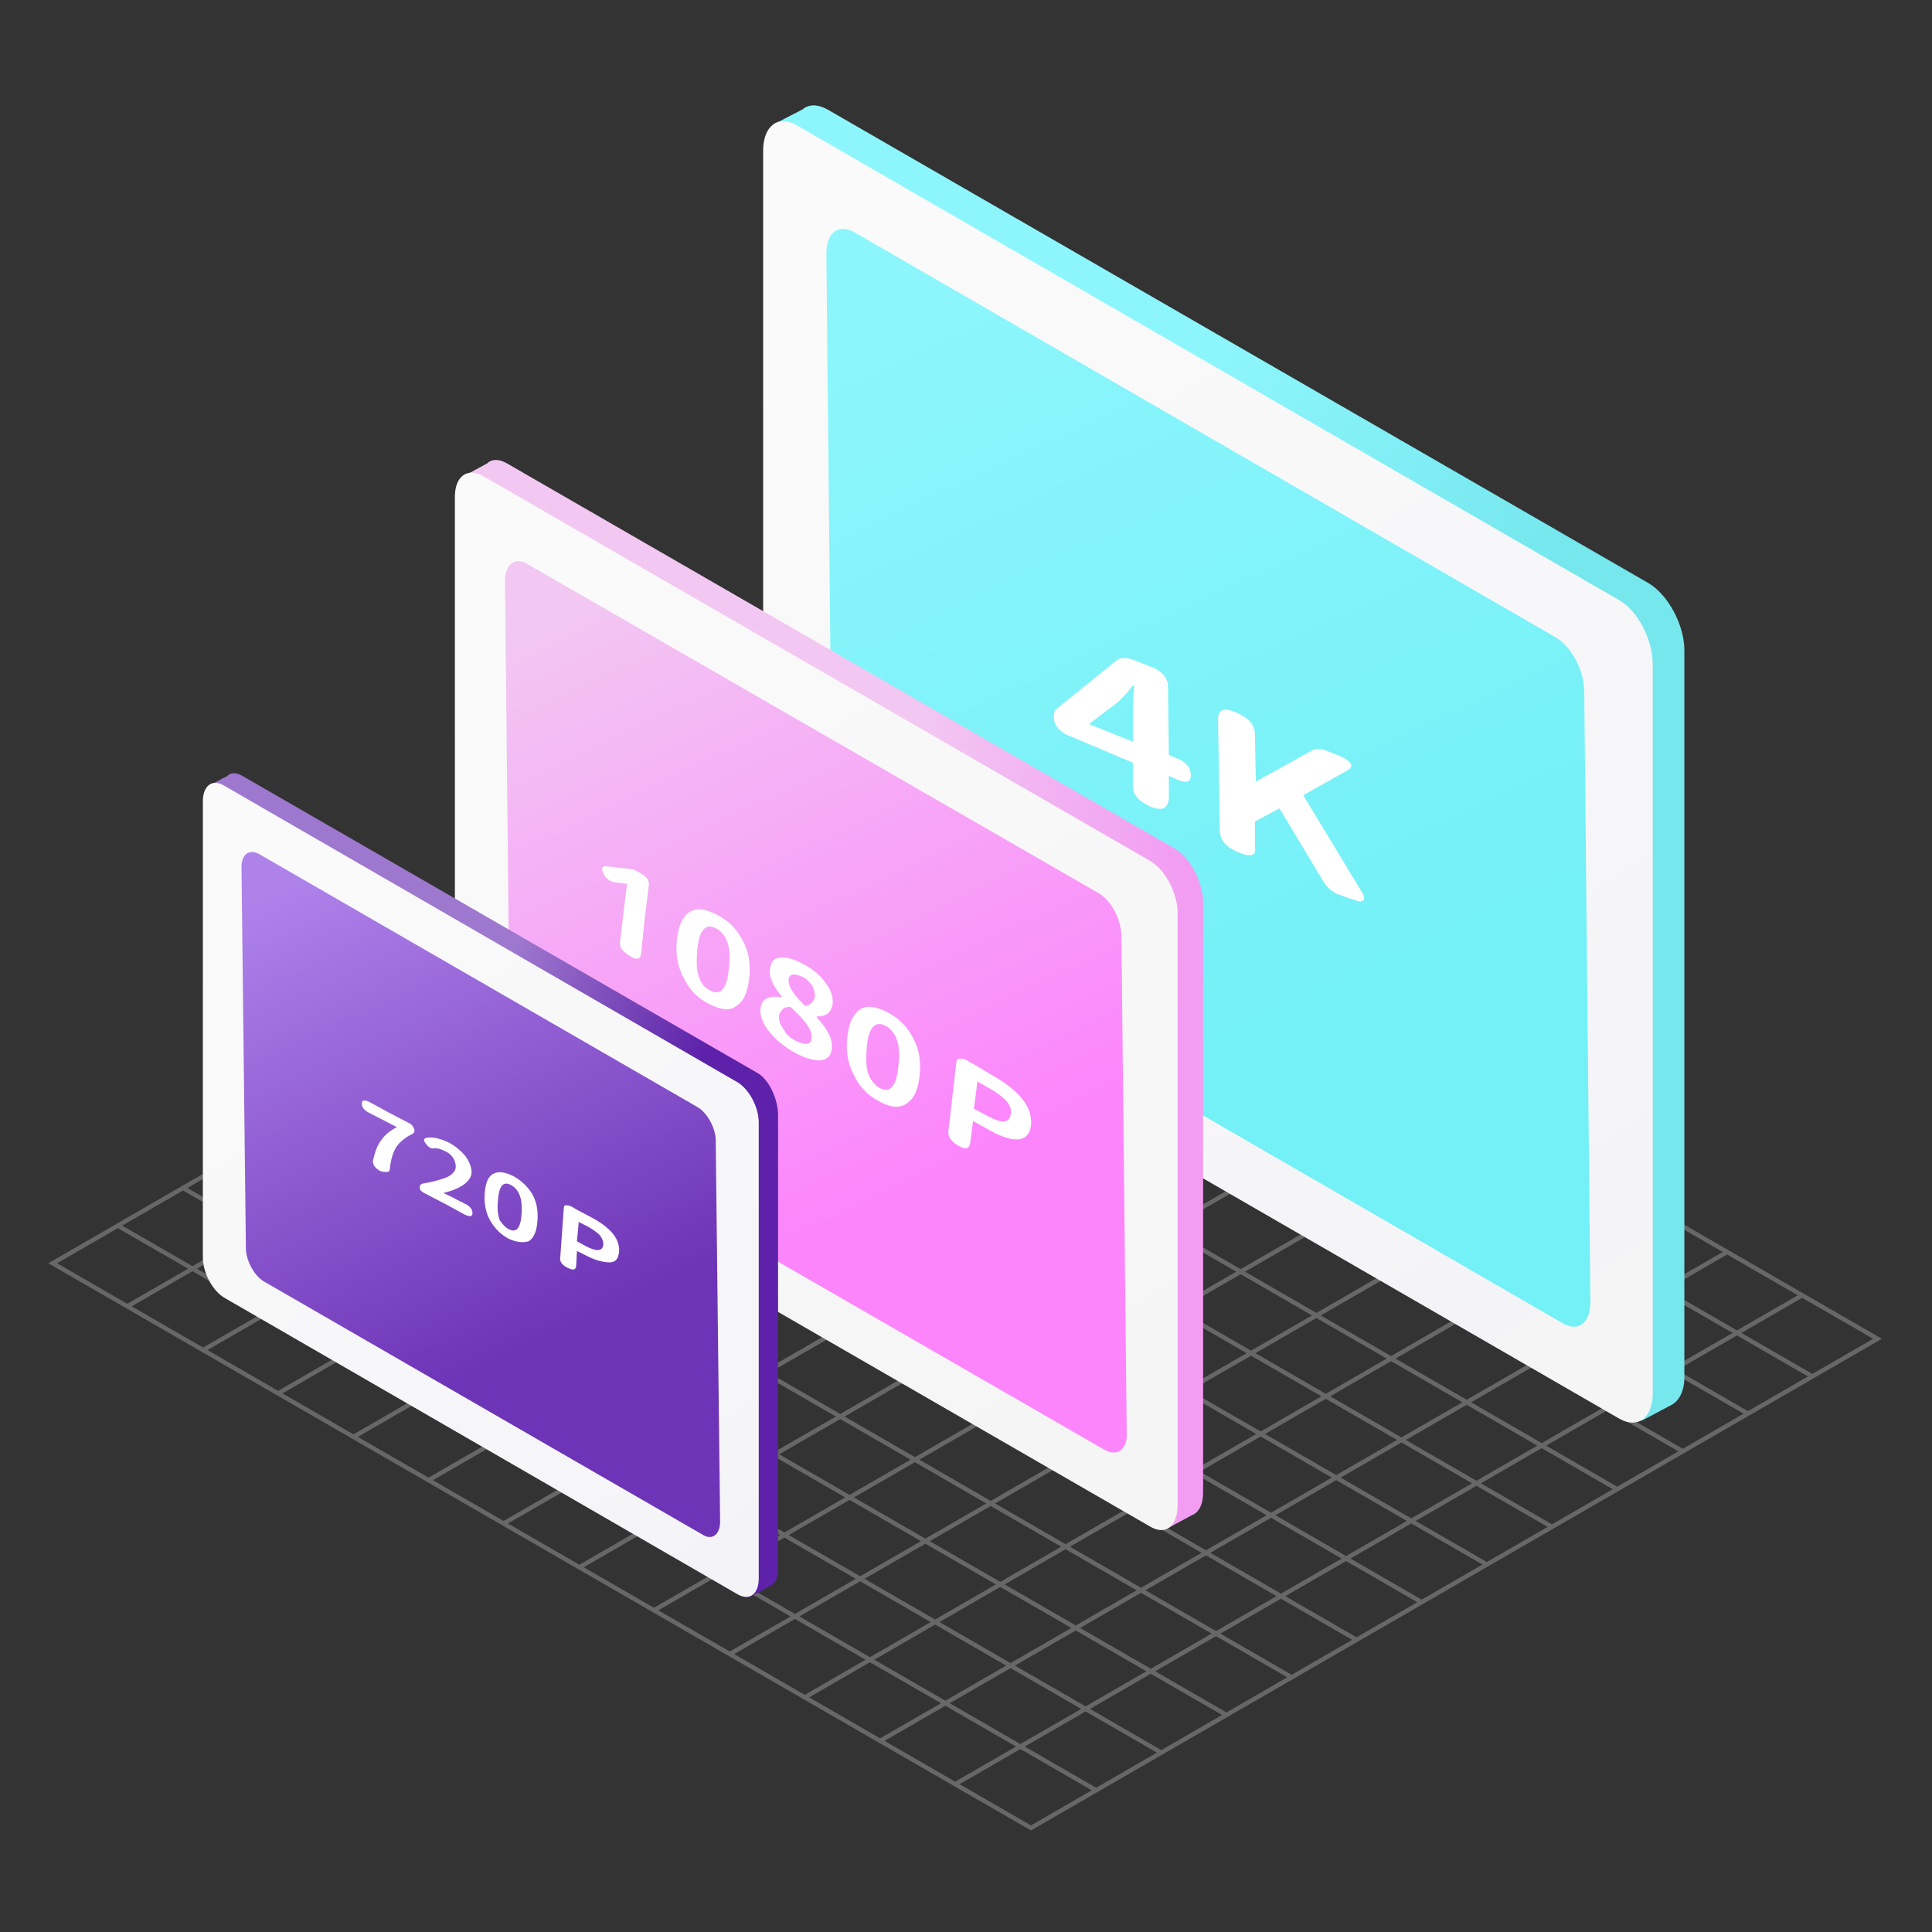 <svg width="220" height="220" viewBox="0 0 220 220" xmlns="http://www.w3.org/2000/svg">
    <rect x="0" y="0" width="220" height="220" fill="#333333" stroke="none"/>
    <defs>
        <linearGradient x1="44.328%" y1="25.76%" x2="74.369%" y2="50.013%" id="t7z2egmrha">
            <stop stop-color="#8DF6FC" offset="0%"/>
            <stop stop-color="#75E7ED" offset="100%"/>
        </linearGradient>
        <linearGradient x1="28.094%" y1="0%" x2="72.229%" y2="98.3%" id="x63oble3qb">
            <stop stop-color="#FAFAFA" offset="0%"/>
            <stop stop-color="#F4F4F8" offset="100%"/>
            <stop stop-color="#F5F5F5" offset="100%"/>
        </linearGradient>
        <linearGradient x1="25.784%" y1="0%" x2="50.162%" y2="75.279%" id="2kvk7azskc">
            <stop stop-color="#8DF6FC" offset="0%"/>
            <stop stop-color="#74F0F7" offset="100%"/>
        </linearGradient>
        <linearGradient x1="-.095%" y1="50.056%" x2="99.841%" y2="50.056%" id="4151c13mnd">
            <stop stop-color="#F2C8F2" offset="57%"/>
            <stop stop-color="#F2C8F2" offset="61.76%"/>
            <stop stop-color="#F29CF2" offset="98.22%"/>
        </linearGradient>
        <linearGradient x1="27.755%" y1="0%" x2="73.358%" y2="100%" id="rjgbsnpcie">
            <stop stop-color="#FAFAFA" offset="0%"/>
            <stop stop-color="#F5F5F5" offset="100%"/>
        </linearGradient>
        <linearGradient x1="25.669%" y1="0%" x2="50.24%" y2="74.626%" id="7s9fncay7f">
            <stop stop-color="#F2C8F2" offset="0%"/>
            <stop stop-color="#FC85FC" offset="100%"/>
        </linearGradient>
        <linearGradient x1="47.905%" y1="29.146%" x2="74.261%" y2="49.984%" id="6cb0w3n64g">
            <stop stop-color="#9E78CE" offset="0%"/>
            <stop stop-color="#5D22A9" offset="100%"/>
        </linearGradient>
        <linearGradient x1="26.689%" y1="0%" x2="73.311%" y2="100%" id="btqlz58n4h">
            <stop stop-color="#FAFAFA" offset="0%"/>
            <stop stop-color="#F5F5F8" offset="100%"/>
            <stop stop-color="#F4F4F8" offset="100%"/>
        </linearGradient>
        <linearGradient x1="25.591%" y1="0%" x2="50.226%" y2="75.478%" id="1eqxvbqyxi">
            <stop stop-color="#AF82EA" offset="0%"/>
            <stop stop-color="#6D34B7" offset="100%"/>
        </linearGradient>
    </defs>
    <g fill="none" fill-rule="evenodd">
        <g opacity=".5" stroke="#9B9B9B" stroke-width=".5">
            <path d="m6 143.85 96.4-55.7 111.4 64.3-96.4 55.7zM108.8 203.15l96.5-55.7M100.2 198.25l96.5-55.7M91.7 193.25l96.4-55.7M83.1 188.35l96.5-55.7M74.5 183.35l96.5-55.7M66 178.45l96.4-55.7M57.4 173.45l96.4-55.6M48.8 168.55l96.5-55.7M40.2 163.65l96.5-55.7M31.7 158.65l96.4-55.7M23.1 153.75l96.5-55.7M14.5 148.75l96.5-55.7M95 92.45l111.4 64.3M87.6 96.65l111.4 64.3M80.2 100.95l111.4 64.3M72.8 105.25l111.3 64.3M65.3 109.55l111.4 64.3M57.9 113.85l111.4 64.3M50.5 118.15l111.4 64.3M43.1 122.35l111.4 64.4M35.7 126.65l111.3 64.3M28.2 130.95l111.4 64.3M20.8 135.25l111.4 64.3M13.4 139.55l111.4 64.3"/>
        </g>
        <g fill-rule="nonzero">
            <path d="M100.9 54.45 7.3.45c-1.1-.6-2.1-.6-2.8 0l-2.7 1.4c-1 .3-1.7 1.5-1.7 3.2v83c0 2.8 1.7 6.1 3.8 7.3l93.7 54.1c.9.5 1.7.6 2.4.3h.1l3.2-1.7c.9-.4 1.6-1.5 1.6-3.2v-83c-.1-2.9-1.9-6.1-4-7.4z" fill="url(#t7z2egmrha)" transform="translate(86.9 12)"/>
            <path d="M97.5 149.55 3.8 95.45c-2.1-1.2-3.8-4.5-3.8-7.3v-83c0-2.8 1.7-4.1 3.8-2.9l93.7 54.1c2.1 1.2 3.8 4.5 3.8 7.3v83c0 2.8-1.7 4.1-3.8 2.9z" fill="url(#x63oble3qb)" transform="translate(86.9 12)"/>
            <path d="m91 138.65-79.8-46.1c-1.8-1-3.3-3.8-3.3-6.2l-.7-69.5c0-2.4 1.4-3.4 3.2-2.4l79.8 46.1c1.8 1 3.3 3.8 3.3 6.2l.7 69.5c0 2.4-1.4 3.5-3.2 2.4z" fill="url(#2kvk7azskc)" transform="translate(86.9 12)"/>
            <g fill="#FFF">
                <path d="M131 91.85c-1.3-.6-2-1.3-2-2.3v-2.7l-4.5-1.9-2.6-1.1c-.6-.2-1-.5-1.4-.9-.3-.4-.5-.8-.5-1.2v-.2c0-.4.1-.7.4-.9l6.8-5.5c.4-.3 1.1-.3 1.9 0l2 .8c.6.2 1 .5 1.4.9.3.4.5.8.5 1.2l.1 7.9.9.4c1.1.4 1.6 1.1 1.6 1.9 0 .8-.5 1-1.6.5l-.9-.4v2.7c-.2 1.1-.8 1.3-2.1.8zm-7-9.4 2.5 1 2.5 1v-3.2c0-.5 0-1.3.1-2.6 0-.3.1-.5 0-.6h-.1c-.5.7-1.1 1.3-1.7 1.9l-3.3 2.5zM141 97.05c-1.4-.6-2.1-1.4-2.1-2.5l-.2-12.7c0-1.1.7-1.3 2.1-.7 1.4.6 2.1 1.4 2.1 2.5l.1 5.3h.1l6.3-3.5c.5-.3 1.1-.2 1.8.1l1.3.5c.7.3 1.1.6 1.3.9.2.3 0 .6-.4.8l-5 2.8 6.6 10.9c.4.6.4 1 .2 1.1-.2.2-.6.1-1.3-.2h-.1l-1.4-.5c-.7-.3-1.2-.7-1.6-1.3l-5.1-8.5-2.8 1.5v2.9c.2 1-.5 1.2-1.9.6z"/>
            </g>
            <g>
                <path d="M82 44.275 5.9.375c-.9-.5-1.7-.5-2.2 0l-2.2 1.2c-.8.3-1.4 1.2-1.4 2.6v67.4c0 2.3 1.4 4.9 3.1 5.9l76.1 43.9c.7.4 1.4.5 1.9.2h.1l2.6-1.4c.8-.3 1.3-1.2 1.3-2.6v-67.4c-.1-2.2-1.5-4.9-3.2-5.9z" fill="url(#4151c13mnd)" transform="translate(51.8 52.375)"/>
                <path d="m79.2 121.475-76.1-43.9c-1.7-1-3.1-3.7-3.1-5.9v-67.5c0-2.3 1.4-3.3 3.1-2.4l76.1 43.9c1.7 1 3.1 3.7 3.1 5.9v67.4c0 2.5-1.4 3.5-3.1 2.5z" fill="url(#rjgbsnpcie)" transform="translate(51.8 52.375)"/>
                <path d="M73.9 112.675 9 75.275c-1.5-.8-2.7-3.1-2.7-5l-.6-56.5c0-1.9 1.2-2.8 2.6-1.9l64.9 37.4c1.5.8 2.7 3.1 2.7 5l.6 56.5c.1 1.9-1.1 2.8-2.6 1.9z" fill="url(#7s9fncay7f)" transform="translate(51.8 52.375)"/>
                <g fill="#FFF">
                    <path d="M71.7 108.85c-.8-.5-1.2-1-1.1-1.6l.8-6.6-1.5-.2c-.5-.1-.9-.4-1.2-1-.3-.6-.1-.9.4-.8l2.7.3c.2 0 .5.1.8.3l.5.3c.3.1.4.3.6.5.1.2.2.4.2.6l-.5 4.1-.4 3.9c-.1.6-.5.7-1.3.2zM80.6 114.25c-1.3-.7-2.2-1.7-2.8-3-.7-1.3-.9-2.8-.7-4.4.2-1.6.7-2.6 1.6-3.1.8-.4 1.8-.2 3.1.5s2.2 1.7 2.8 2.9c.7 1.3.9 2.7.7 4.4-.2 1.6-.7 2.6-1.6 3.1-.7.5-1.8.3-3.1-.4zm.2-1.5c1.2.7 2-.1 2.2-2.5.3-2.3-.2-3.8-1.4-4.5-1.2-.7-2 .1-2.2 2.4-.1 1.3-.1 2.3.2 3.1.2.7.6 1.2 1.2 1.5zM90.3 119.75c-1.2-.7-2.1-1.5-2.8-2.4-.7-.9-1-1.8-.9-2.5.1-1.1.9-1.5 2.4-1.3v-.1c-1-1.2-1.5-2.3-1.3-3.2.1-.8.5-1.2 1.2-1.2.7-.1 1.6.2 2.7.8 1.1.6 1.9 1.3 2.5 2.2.6.8.8 1.6.7 2.4-.1.4-.3.8-.6 1-.3.2-.7.3-1.2.3v.1c1.3 1.4 1.9 2.6 1.7 3.7-.1.7-.5 1.1-1.3 1.2-.9 0-1.9-.3-3.1-1zm.2-1.3c.5.3 1 .4 1.3.4.4 0 .6-.2.6-.7.1-.5-.2-1-.6-1.6-.3-.4-.9-1.1-1.8-1.9-.4 0-.7.1-.9.3-.2.2-.4.5-.4.8 0 .4.1.9.5 1.4.3.6.7 1 1.3 1.3zm1.2-3.9c.6-.1 1-.5 1.1-1.1 0-.4-.1-.8-.3-1.2-.3-.4-.6-.8-1.1-1-.4-.2-.8-.3-1.1-.3-.3.1-.5.3-.5.6 0 .4.1.9.5 1.4.2.4.7.9 1.4 1.6zM100 125.35c-1.3-.7-2.2-1.7-2.8-3-.7-1.3-.9-2.8-.7-4.4.2-1.6.7-2.6 1.6-3.1.8-.4 1.8-.2 3.1.5s2.2 1.7 2.8 2.9c.7 1.3.9 2.7.7 4.4-.2 1.6-.7 2.6-1.6 3.1-.8.5-1.9.3-3.1-.4zm.1-1.5c1.2.7 2-.1 2.2-2.5.3-2.3-.2-3.8-1.4-4.5-1.2-.7-2 .1-2.2 2.4-.1 1.3-.1 2.3.2 3.1.3.7.7 1.2 1.2 1.5zM109.1 130.45c-.8-.5-1.2-1-1.1-1.7l.9-7.8c0-.3.2-.4.4-.4s.5 0 .8.2l.9.5 2 1.2c3.2 1.8 4.6 3.7 4.4 5.7-.1 1-.7 1.6-1.6 1.6-.9 0-2-.4-3.4-1.2l-1.6-.9-.3 2.4c-.1.8-.5.9-1.4.4zm1.8-4.2 1.5.8c1.7.9 2.5.9 2.7-.2.1-.5-.1-1-.5-1.5-.4-.4-1-.9-1.9-1.4l-1.4-.8-.2 1.6-.2 1.5z"/>
                </g>
            </g>
            <g>
                <path d="M63.1 34.1 4.5.3c-.7-.4-1.3-.4-1.7 0l-1.7.9c-.6.2-1 .9-1 2v51.9c0 1.8 1.1 3.8 2.4 4.6L61 93.5c.6.3 1.1.4 1.5.2l2-1.1c.6-.2 1-.9 1-2V38.7c-.1-1.8-1.1-3.9-2.4-4.6z" fill="url(#6cb0w3n64g)" transform="translate(23.1 88.05)"/>
                <path d="M60.9 93.5 2.4 59.7C1.1 58.9 0 56.9 0 55.1V3.2C0 1.4 1.1.6 2.4 1.4l58.5 33.8c1.3.8 2.4 2.8 2.4 4.6v51.9c0 1.7-1 2.6-2.4 1.8z" fill="url(#btqlz58n4h)" transform="translate(23.1 88.05)"/>
                <path d="M56.9 86.7 7 57.9c-1.1-.6-2.1-2.4-2.1-3.8l-.5-43.4c0-1.5.9-2.1 2-1.5L56.3 38c1.1.6 2.1 2.4 2.1 3.8l.5 43.4c0 1.5-.9 2.2-2 1.5z" fill="url(#1eqxvbqyxi)" transform="translate(23.1 88.05)"/>
                <g fill="#FFF">
                    <path d="M43.3 133.35c-.3-.2-.5-.3-.7-.6-.1-.2-.2-.5-.1-.7.2-.9.5-1.7.9-2.2.4-.6 1-1.1 1.8-1.5l-3.3-1.7c-.5-.3-.7-.6-.7-1s.3-.4.8-.2l2.2 1.2 2.3 1.2c.2.1.4.2.5.4.1.2.2.3.2.5s-.1.3-.3.4c-.8.4-1.4.9-1.8 1.5-.3.5-.6 1.3-.7 2.4 0 .2-.1.4-.3.4-.3 0-.5 0-.8-.1zM48.3 135.85c-.2-.1-.3-.2-.4-.3-.1-.1-.1-.3-.1-.4 0-.2.2-.4.5-.4 1.2-.2 2.1-.5 2.6-.7.6-.3 1-.7 1-1.2 0-.3-.1-.7-.3-1-.2-.3-.5-.6-1-.8-.4-.2-.7-.3-1.1-.3-.4.1-.7-.1-1-.5-.3-.4-.3-.6.1-.7.7-.1 1.5.1 2.4.5.8.4 1.5 1 2 1.6.5.7.7 1.3.7 1.9-.1 1-1.2 1.8-3.2 2.3.6.3 1.1.5 1.4.7l1.2.6c.5.3.7.6.7 1s-.3.4-.8.2l-2.2-1.2-2.5-1.3zM57.9 141.05c-.9-.5-1.6-1.2-2.1-2.1-.5-.9-.7-2-.6-3.1.1-1.2.4-1.9 1-2.2.6-.3 1.3-.2 2.3.3.9.5 1.6 1.2 2.1 2 .5.9.7 1.9.6 3.1-.1 1.2-.4 1.9-1 2.3-.7.2-1.4.1-2.3-.3zm0-1.1c.9.5 1.4-.1 1.5-1.8.1-1.7-.3-2.7-1.2-3.2-.9-.5-1.4.1-1.5 1.8-.1.9 0 1.6.2 2.2.3.4.6.8 1 1zM64.6 144.35c-.6-.3-.9-.7-.8-1.2l.4-5.6c0-.2.1-.3.2-.3.2 0 .3 0 .6.1l.7.4 1.5.8c2.3 1.2 3.4 2.5 3.3 4-.1.8-.4 1.2-1.1 1.2-.6 0-1.5-.2-2.5-.7l-1.2-.6-.1 1.8c-.1.4-.4.4-1 .1zm1.1-3 1.1.6c1.2.6 1.8.5 1.9-.2 0-.4-.1-.7-.4-1.1-.3-.3-.7-.6-1.4-1l-1-.5-.1 1.1-.1 1.1z"/>
                </g>
            </g>
        </g>
    </g>
</svg>
